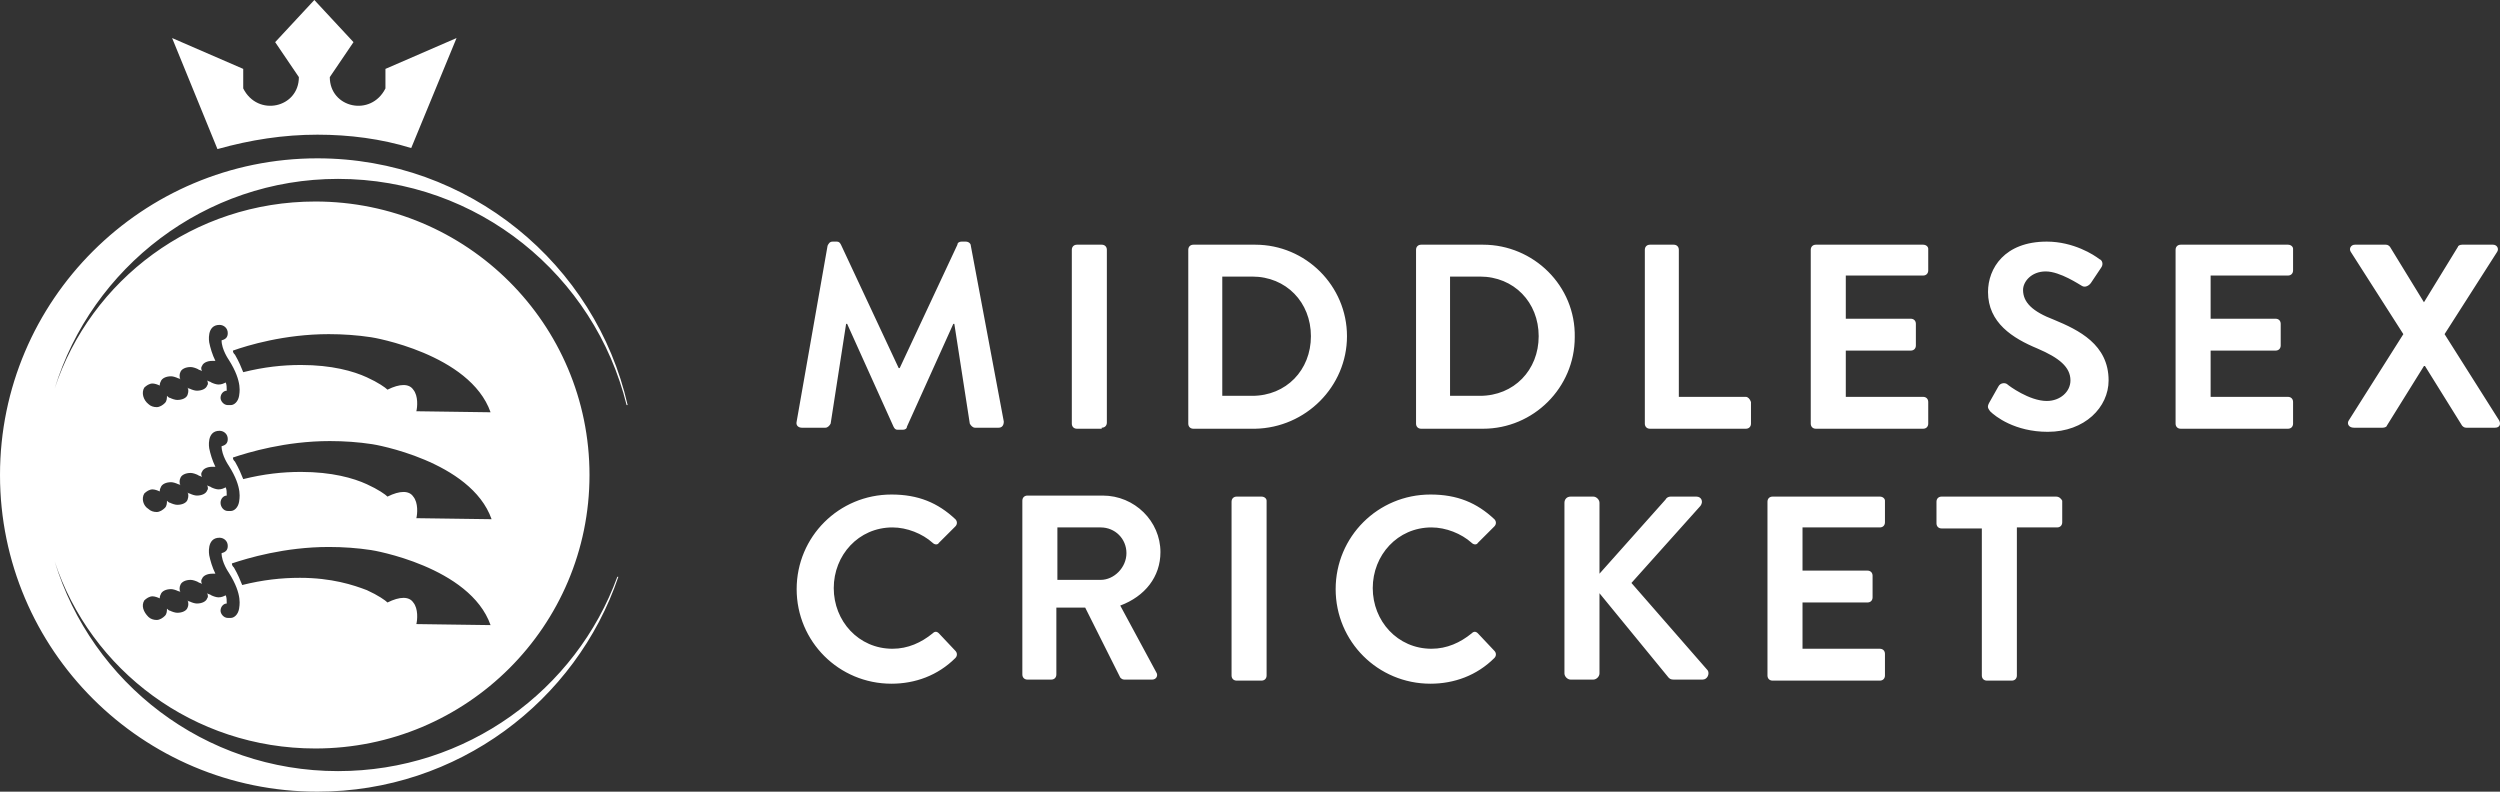<svg width="180" height="57" viewBox="0 0 180 57" fill="none" xmlns="http://www.w3.org/2000/svg">
<rect x="0" y="0" width="180" height="57" fill="#333333" stroke="none"/>
<g clip-path="url(#clip0_5986_507)">
<path d="M69.899 17.692C69.899 17.544 69.751 17.396 69.528 17.396H69.231C69.083 17.396 68.934 17.47 68.934 17.618L64.779 26.501H64.705L60.55 17.618C60.475 17.47 60.401 17.396 60.253 17.396H59.956C59.733 17.396 59.659 17.544 59.585 17.692L57.359 30.351C57.285 30.647 57.507 30.795 57.73 30.795H59.436C59.585 30.795 59.733 30.647 59.807 30.499L60.92 23.318H60.995L64.334 30.721C64.408 30.869 64.482 30.943 64.631 30.943H65.002C65.15 30.943 65.299 30.869 65.299 30.721L68.638 23.318H68.712L69.825 30.499C69.899 30.647 70.047 30.795 70.196 30.795H71.903C72.125 30.795 72.273 30.647 72.273 30.351L69.899 17.692ZM79.323 30.795C79.545 30.795 79.694 30.647 79.694 30.425V17.988C79.694 17.766 79.545 17.618 79.323 17.618H77.542C77.319 17.618 77.171 17.766 77.171 17.988V30.499C77.171 30.721 77.319 30.869 77.542 30.869H79.323V30.795ZM96.983 24.206C96.983 20.579 94.015 17.618 90.379 17.618H85.927C85.704 17.618 85.556 17.766 85.556 17.988V30.499C85.556 30.721 85.704 30.869 85.927 30.869H90.379C94.015 30.795 96.983 27.834 96.983 24.206ZM88.004 28.5V19.913H90.156C92.605 19.913 94.386 21.764 94.386 24.206C94.386 26.649 92.605 28.5 90.156 28.5H88.004ZM106.778 17.618H102.326C102.103 17.618 101.955 17.766 101.955 17.988V30.499C101.955 30.721 102.103 30.869 102.326 30.869H106.778C110.414 30.869 113.382 27.908 113.382 24.28C113.456 20.579 110.414 17.618 106.778 17.618ZM106.555 28.5H104.403V19.913H106.555C109.004 19.913 110.785 21.764 110.785 24.206C110.785 26.649 109.004 28.5 106.555 28.5ZM125.7 28.574H120.876V17.988C120.876 17.766 120.728 17.618 120.505 17.618H118.799C118.576 17.618 118.428 17.766 118.428 17.988V30.499C118.428 30.721 118.576 30.869 118.799 30.869H125.7C125.922 30.869 126.071 30.721 126.071 30.499V28.944C125.996 28.722 125.848 28.574 125.7 28.574ZM138.462 17.618H130.745C130.523 17.618 130.374 17.766 130.374 17.988V30.499C130.374 30.721 130.523 30.869 130.745 30.869H138.462C138.685 30.869 138.833 30.721 138.833 30.499V28.944C138.833 28.722 138.685 28.574 138.462 28.574H132.897V25.243H137.572C137.795 25.243 137.943 25.095 137.943 24.873V23.318C137.943 23.096 137.795 22.948 137.572 22.948H132.897V19.839H138.462C138.685 19.839 138.833 19.691 138.833 19.469V17.914C138.833 17.766 138.685 17.618 138.462 17.618ZM147.886 23.022C146.328 22.43 145.66 21.764 145.66 20.875C145.66 20.283 146.254 19.543 147.293 19.543C148.331 19.543 149.741 20.505 149.89 20.579C150.112 20.727 150.409 20.579 150.557 20.357L151.299 19.247C151.448 19.025 151.374 18.729 151.151 18.654C150.78 18.358 149.296 17.396 147.367 17.396C144.324 17.396 143.137 19.321 143.137 21.023C143.137 23.244 144.918 24.355 146.699 25.095C148.257 25.761 149.073 26.427 149.073 27.39C149.073 28.204 148.331 28.87 147.367 28.87C146.105 28.87 144.621 27.76 144.547 27.686C144.399 27.538 144.028 27.538 143.879 27.834L143.211 29.018C143.063 29.314 143.137 29.388 143.286 29.61C143.657 29.98 145.066 31.091 147.441 31.091C150.112 31.091 151.819 29.314 151.819 27.39C151.819 24.799 149.667 23.762 147.886 23.022ZM164.73 17.618H157.013C156.791 17.618 156.642 17.766 156.642 17.988V30.499C156.642 30.721 156.791 30.869 157.013 30.869H164.73C164.953 30.869 165.101 30.721 165.101 30.499V28.944C165.101 28.722 164.953 28.574 164.73 28.574H159.165V25.243H163.84C164.062 25.243 164.211 25.095 164.211 24.873V23.318C164.211 23.096 164.062 22.948 163.84 22.948H159.165V19.839H164.73C164.953 19.839 165.101 19.691 165.101 19.469V17.914C165.101 17.766 164.953 17.618 164.73 17.618ZM179.942 30.277L176.009 24.058L179.793 18.136C179.942 17.914 179.793 17.618 179.497 17.618H177.27C177.122 17.618 176.974 17.692 176.974 17.766L174.525 21.764L172.076 17.766C172.002 17.692 171.928 17.618 171.779 17.618H169.553C169.257 17.618 169.108 17.914 169.257 18.136L173.041 24.058L169.108 30.277C168.96 30.499 169.108 30.795 169.479 30.795H171.557C171.705 30.795 171.854 30.721 171.854 30.647L174.525 26.353H174.599L177.27 30.647C177.345 30.721 177.419 30.795 177.567 30.795H179.645C179.942 30.795 180.09 30.573 179.942 30.277ZM67.599 45.6C67.45 45.452 67.302 45.452 67.153 45.6C66.337 46.266 65.373 46.71 64.26 46.71C61.811 46.71 60.03 44.712 60.03 42.343C60.03 39.974 61.811 37.975 64.26 37.975C65.299 37.975 66.412 38.419 67.153 39.086C67.302 39.234 67.525 39.234 67.599 39.086L68.786 37.901C68.934 37.753 68.934 37.531 68.786 37.383C67.525 36.199 66.115 35.606 64.185 35.606C60.401 35.606 57.359 38.642 57.359 42.417C57.359 46.192 60.401 49.227 64.185 49.227C65.892 49.227 67.525 48.635 68.786 47.377C68.934 47.229 68.934 47.007 68.786 46.858L67.599 45.6ZM83.552 39.752C83.552 37.531 81.697 35.681 79.397 35.681H73.98C73.758 35.681 73.609 35.829 73.609 36.051V48.561C73.609 48.783 73.758 48.931 73.98 48.931H75.687C75.909 48.931 76.058 48.783 76.058 48.561V43.749H78.135L80.658 48.783C80.733 48.857 80.807 48.931 80.955 48.931H82.959C83.255 48.931 83.404 48.635 83.255 48.413L80.658 43.601C82.439 42.935 83.552 41.529 83.552 39.752ZM79.249 41.751H76.132V37.975H79.249C80.287 37.975 81.104 38.79 81.104 39.826C81.104 40.862 80.213 41.751 79.249 41.751ZM90.824 35.755H89.043C88.821 35.755 88.672 35.903 88.672 36.125V48.635C88.672 48.857 88.821 49.005 89.043 49.005H90.824C91.047 49.005 91.195 48.857 91.195 48.635V36.051C91.195 35.903 91.047 35.755 90.824 35.755ZM106.407 45.6C106.258 45.452 106.11 45.452 105.962 45.6C105.145 46.266 104.181 46.71 103.068 46.71C100.619 46.71 98.838 44.712 98.838 42.343C98.838 39.974 100.619 37.975 103.068 37.975C104.107 37.975 105.22 38.419 105.962 39.086C106.11 39.234 106.333 39.234 106.407 39.086L107.594 37.901C107.742 37.753 107.742 37.531 107.594 37.383C106.333 36.199 104.923 35.606 102.993 35.606C99.209 35.606 96.167 38.642 96.167 42.417C96.167 46.192 99.209 49.227 102.993 49.227C104.7 49.227 106.333 48.635 107.594 47.377C107.742 47.229 107.742 47.007 107.594 46.858L106.407 45.6ZM117.463 41.973L122.435 36.421C122.657 36.125 122.509 35.755 122.138 35.755H120.283C120.134 35.755 119.986 35.829 119.912 35.977L115.163 41.306V36.199C115.163 35.977 114.94 35.755 114.718 35.755H113.085C112.788 35.755 112.64 35.977 112.64 36.199V48.487C112.64 48.709 112.862 48.931 113.085 48.931H114.718C114.94 48.931 115.163 48.709 115.163 48.487V42.713L120.134 48.783C120.209 48.857 120.283 48.931 120.505 48.931H122.583C122.954 48.931 123.102 48.487 122.954 48.265L117.463 41.973ZM135.346 35.755H127.629C127.406 35.755 127.258 35.903 127.258 36.125V48.635C127.258 48.857 127.406 49.005 127.629 49.005H135.346C135.568 49.005 135.717 48.857 135.717 48.635V47.081C135.717 46.858 135.568 46.71 135.346 46.71H129.781V43.379H134.455C134.678 43.379 134.826 43.231 134.826 43.009V41.455C134.826 41.233 134.678 41.084 134.455 41.084H129.781V37.975H135.346C135.568 37.975 135.717 37.827 135.717 37.605V36.051C135.717 35.903 135.568 35.755 135.346 35.755ZM148.035 35.755H139.798C139.575 35.755 139.427 35.903 139.427 36.125V37.679C139.427 37.901 139.575 38.049 139.798 38.049H142.692V48.635C142.692 48.857 142.84 49.005 143.063 49.005H144.844C145.066 49.005 145.215 48.857 145.215 48.635V37.975H148.109C148.331 37.975 148.48 37.827 148.48 37.605V36.051C148.406 35.903 148.257 35.755 148.035 35.755ZM22.855 11.4C10.24 11.4 0 21.616 0 34.2C0 46.784 10.24 57 22.855 57C32.946 57 41.479 50.486 44.522 41.529H44.447C41.479 49.671 33.614 55.52 24.338 55.52C14.692 55.52 6.604 49.153 3.933 40.418C6.53 48.265 13.95 53.891 22.706 53.891C33.614 53.891 42.444 45.082 42.444 34.2C42.444 23.318 33.614 14.509 22.706 14.509C13.95 14.509 6.53 20.135 3.933 27.982C6.604 19.247 14.766 12.88 24.338 12.88C34.43 12.88 42.815 19.839 45.115 29.166H45.19C42.889 19.025 33.762 11.4 22.855 11.4ZM29.978 44.934C30.052 44.638 30.126 43.823 29.755 43.379C29.459 42.935 28.791 42.935 27.9 43.379C27.752 43.231 27.232 42.861 26.416 42.491C25.452 42.121 23.893 41.603 21.593 41.603C20.257 41.603 18.922 41.751 17.438 42.121C17.289 41.751 17.141 41.38 16.844 40.862C16.77 40.788 16.696 40.714 16.696 40.566C17.809 40.196 20.48 39.382 23.671 39.382C24.709 39.382 25.748 39.456 26.713 39.604C26.787 39.604 33.837 40.788 35.321 45.008L29.978 44.934ZM29.978 37.309C30.052 37.013 30.126 36.199 29.755 35.755C29.459 35.31 28.791 35.31 27.9 35.755C27.752 35.606 27.232 35.236 26.416 34.866C25.452 34.422 23.893 33.978 21.667 33.978C20.332 33.978 18.996 34.126 17.512 34.496C17.363 34.126 17.215 33.756 16.918 33.238C16.844 33.164 16.77 33.09 16.77 32.942C17.883 32.571 20.554 31.757 23.745 31.757C24.784 31.757 25.823 31.831 26.787 31.979C26.861 31.979 33.911 33.164 35.395 37.383L29.978 37.309ZM23.671 24.058C24.709 24.058 25.748 24.133 26.713 24.28C26.787 24.28 33.837 25.465 35.321 29.684L29.978 29.61C30.052 29.314 30.126 28.5 29.755 28.056C29.459 27.612 28.791 27.612 27.9 28.056C27.752 27.908 27.232 27.538 26.416 27.168C25.452 26.723 23.893 26.279 21.667 26.279C20.332 26.279 18.996 26.427 17.512 26.797C17.363 26.427 17.215 26.057 16.918 25.539C16.844 25.465 16.77 25.391 16.77 25.243C17.809 24.873 20.48 24.058 23.671 24.058ZM10.388 27.908C10.537 27.76 10.759 27.612 10.982 27.612C11.13 27.612 11.353 27.686 11.501 27.76C11.501 27.686 11.501 27.612 11.576 27.464C11.65 27.242 11.947 27.093 12.318 27.093C12.466 27.093 12.689 27.168 12.837 27.242C12.911 27.242 12.911 27.242 12.986 27.316C12.911 27.168 12.911 26.945 12.986 26.797C13.06 26.575 13.357 26.427 13.727 26.427C13.876 26.427 14.098 26.501 14.247 26.575C14.321 26.649 14.47 26.649 14.544 26.723C14.47 26.575 14.47 26.427 14.544 26.353C14.618 26.131 14.915 25.983 15.286 25.983H15.508C15.286 25.539 15.137 25.021 15.063 24.651C15.063 24.651 14.841 23.392 15.805 23.392C16.102 23.392 16.399 23.614 16.399 23.984C16.399 24.28 16.25 24.429 15.954 24.503C15.954 25.169 16.473 25.909 16.473 25.909C17.512 27.538 17.215 28.352 17.215 28.5C17.141 28.944 16.844 29.166 16.621 29.166H16.399C16.102 29.166 15.879 28.87 15.879 28.648C15.879 28.352 16.102 28.13 16.325 28.13C16.325 27.908 16.325 27.686 16.25 27.538C16.102 27.612 15.954 27.686 15.731 27.686C15.583 27.686 15.36 27.612 15.212 27.538C15.137 27.464 14.989 27.464 14.915 27.39C14.989 27.538 14.989 27.686 14.915 27.76C14.841 27.982 14.544 28.13 14.173 28.13C14.024 28.13 13.802 28.056 13.653 27.982C13.579 27.982 13.579 27.982 13.505 27.908C13.579 28.056 13.579 28.204 13.505 28.426C13.431 28.648 13.134 28.796 12.763 28.796C12.614 28.796 12.392 28.722 12.243 28.648C12.169 28.648 12.095 28.574 12.021 28.5C12.021 28.648 12.021 28.87 11.872 29.018C11.724 29.166 11.501 29.314 11.279 29.314C11.056 29.314 10.834 29.24 10.685 29.092C10.314 28.796 10.166 28.278 10.388 27.908ZM10.388 35.532C10.537 35.384 10.759 35.236 10.982 35.236C11.13 35.236 11.353 35.31 11.501 35.384C11.501 35.31 11.501 35.236 11.576 35.088C11.65 34.866 11.947 34.718 12.318 34.718C12.466 34.718 12.689 34.792 12.837 34.866C12.911 34.866 12.911 34.866 12.986 34.94C12.911 34.792 12.911 34.57 12.986 34.422C13.06 34.2 13.357 34.052 13.727 34.052C13.876 34.052 14.098 34.126 14.247 34.2C14.321 34.274 14.47 34.274 14.544 34.348C14.47 34.2 14.47 34.052 14.544 33.978C14.618 33.756 14.915 33.608 15.286 33.608H15.508C15.286 33.164 15.137 32.645 15.063 32.275C15.063 32.275 14.841 31.017 15.805 31.017C16.102 31.017 16.399 31.239 16.399 31.609C16.399 31.905 16.25 32.053 15.954 32.127C15.954 32.794 16.473 33.534 16.473 33.534C17.512 35.162 17.215 35.977 17.215 36.125C17.141 36.569 16.844 36.791 16.621 36.791H16.399C16.102 36.791 15.879 36.495 15.879 36.199C15.879 35.903 16.102 35.681 16.325 35.681C16.325 35.458 16.325 35.236 16.25 35.088C16.102 35.162 15.954 35.236 15.731 35.236C15.583 35.236 15.36 35.162 15.212 35.088C15.137 35.014 14.989 35.014 14.915 34.94C14.989 35.088 14.989 35.236 14.915 35.31C14.841 35.532 14.544 35.681 14.173 35.681C14.024 35.681 13.802 35.606 13.653 35.532C13.579 35.532 13.579 35.532 13.505 35.458C13.579 35.606 13.579 35.755 13.505 35.977C13.431 36.199 13.134 36.347 12.763 36.347C12.614 36.347 12.392 36.273 12.243 36.199C12.169 36.199 12.095 36.125 12.021 36.051C12.021 36.199 12.021 36.421 11.872 36.569C11.724 36.717 11.501 36.865 11.279 36.865C11.056 36.865 10.834 36.791 10.685 36.643C10.314 36.421 10.166 35.903 10.388 35.532ZM10.388 43.231C10.537 43.083 10.759 42.935 10.982 42.935C11.13 42.935 11.353 43.009 11.501 43.083C11.501 43.009 11.501 42.935 11.576 42.787C11.65 42.565 11.947 42.417 12.318 42.417C12.466 42.417 12.689 42.491 12.837 42.565C12.911 42.565 12.911 42.565 12.986 42.639C12.911 42.491 12.911 42.269 12.986 42.121C13.06 41.899 13.357 41.751 13.727 41.751C13.876 41.751 14.098 41.825 14.247 41.899C14.321 41.973 14.47 41.973 14.544 42.047C14.47 41.899 14.47 41.751 14.544 41.677C14.618 41.455 14.915 41.306 15.286 41.306H15.508C15.286 40.862 15.137 40.344 15.063 39.974C15.063 39.974 14.841 38.716 15.805 38.716C16.102 38.716 16.399 38.938 16.399 39.308C16.399 39.604 16.25 39.752 15.954 39.826C15.954 40.492 16.473 41.233 16.473 41.233C17.512 42.861 17.215 43.675 17.215 43.823C17.141 44.267 16.844 44.49 16.621 44.49H16.399C16.102 44.49 15.879 44.194 15.879 43.971C15.879 43.675 16.102 43.453 16.325 43.453C16.325 43.231 16.325 43.009 16.25 42.861C16.102 42.935 15.954 43.009 15.731 43.009C15.583 43.009 15.36 42.935 15.212 42.861C15.137 42.787 14.989 42.787 14.915 42.713C14.989 42.861 14.989 43.009 14.915 43.083C14.841 43.305 14.544 43.453 14.173 43.453C14.024 43.453 13.802 43.379 13.653 43.305C13.579 43.305 13.579 43.305 13.505 43.231C13.579 43.379 13.579 43.601 13.505 43.749C13.431 43.971 13.134 44.12 12.763 44.12C12.614 44.12 12.392 44.045 12.243 43.971C12.169 43.971 12.095 43.897 12.021 43.823C12.021 43.971 12.021 44.194 11.872 44.342C11.724 44.49 11.501 44.638 11.279 44.638C11.056 44.638 10.834 44.564 10.685 44.416C10.314 44.045 10.166 43.601 10.388 43.231ZM22.855 9.697C25.155 9.697 27.455 9.993 29.607 10.66L32.872 2.739L27.752 4.96V6.366C26.713 8.439 23.745 7.773 23.745 5.552L25.452 3.035L22.632 0L19.812 3.035L21.519 5.552C21.519 7.773 18.551 8.439 17.512 6.366V4.96L12.392 2.739L15.657 10.734C18.031 10.068 20.406 9.697 22.855 9.697Z" fill="white"/>
</g>
<defs>
<clipPath id="clip0_5986_507">
<rect width="180" height="57" fill="white"/>
</clipPath>
</defs>
</svg>
